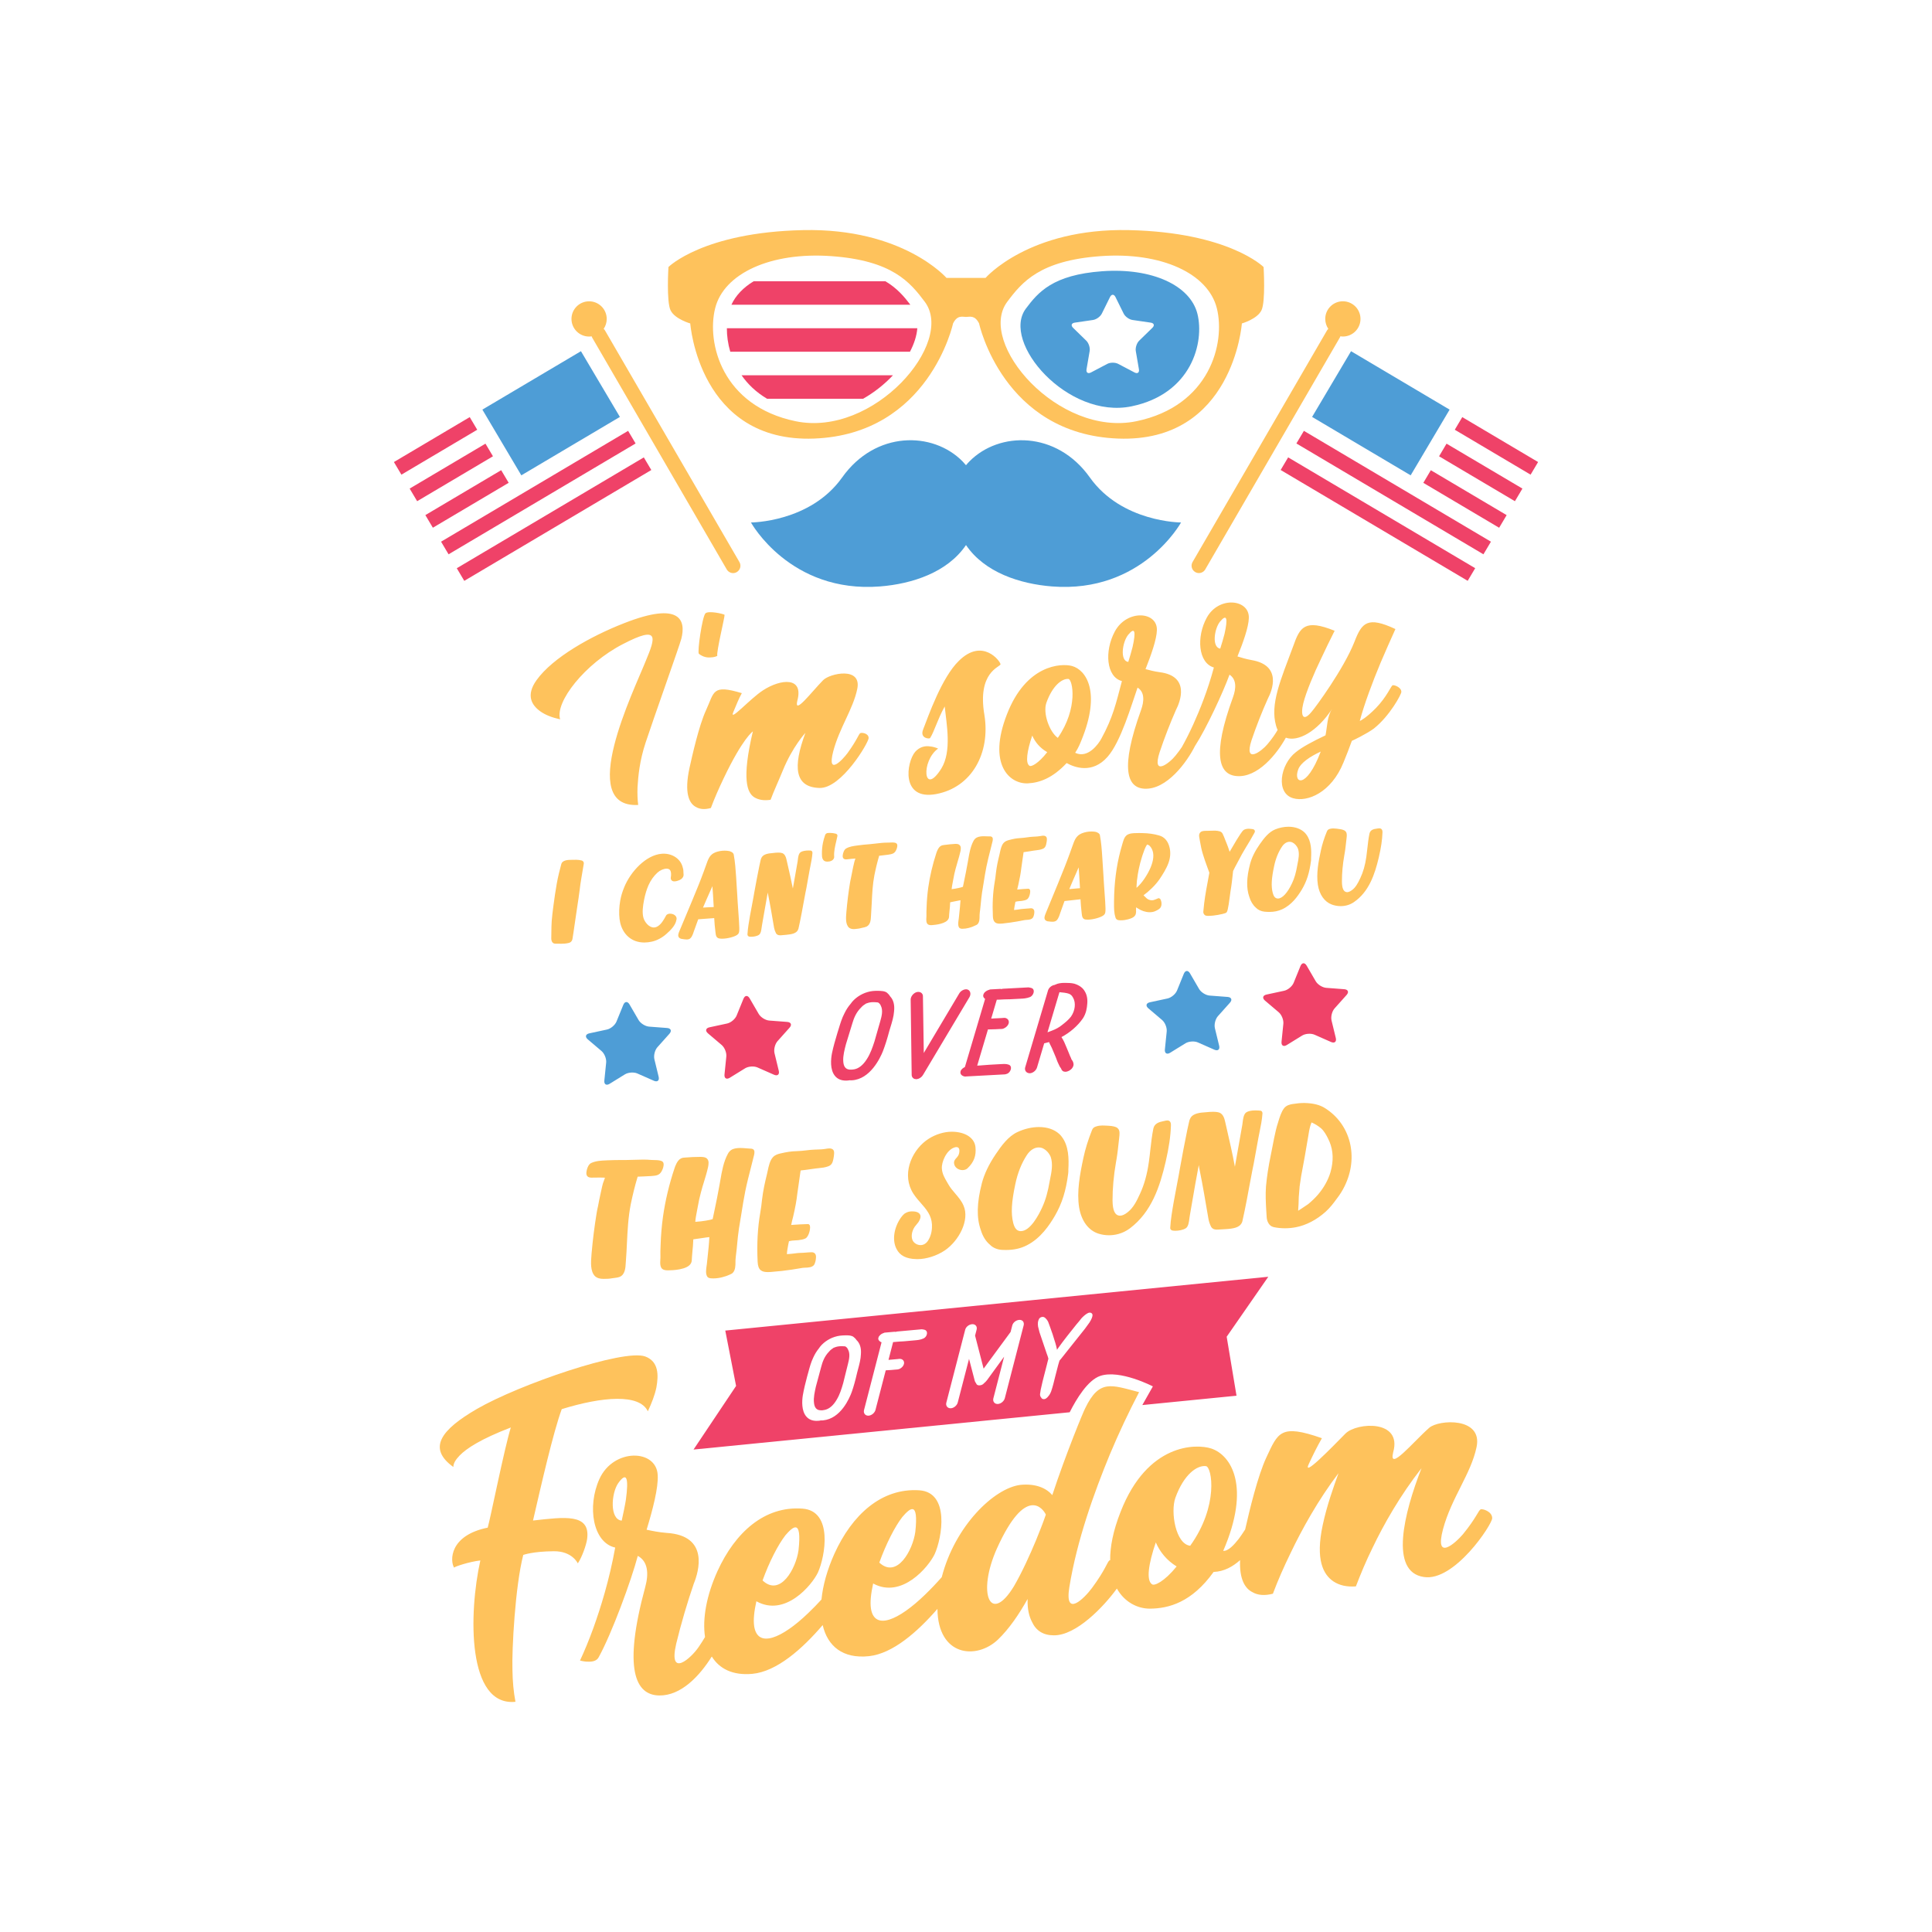 <?xml version="1.0" encoding="utf-8"?>
<!-- Generator: Adobe Illustrator 23.0.3, SVG Export Plug-In . SVG Version: 6.00 Build 0)  -->
<svg version="1.1" id="Layer_1" xmlns="http://www.w3.org/2000/svg" xmlns:xlink="http://www.w3.org/1999/xlink" x="0px" y="0px"
	 viewBox="0 0 595.28 595.28" style="enable-background:new 0 0 595.28 595.28;" xml:space="preserve">
<style type="text/css">
	.st0{fill:#484D97;}
	.st1{fill:#C6C1BE;}
	.st2{fill:#C2212B;}
	.st3{fill:#FEC25C;}
	.st4{fill:#EF4268;}
	.st5{fill:#4E9DD6;}
	.st6{fill:#DC1B2C;}
	.st7{fill:#FCB116;}
	.st8{fill:#136AA2;}
	.st9{fill:#D02032;}
	.st10{fill:#005A95;}
	.st11{fill:#C7B3B5;}
	.st12{fill:#EE2266;}
	.st13{fill:#347DC1;}
	.st14{fill:#0082C9;}
	.st15{fill:#DC1E3E;}
	.st16{fill:#F6C030;}
	.st17{fill:#DE292F;}
	.st18{fill:#9CB1A3;}
	.st19{fill:#4C60A0;}
	.st20{fill:#2575BA;}
	.st21{fill:#EB2627;}
	.st22{fill:#F9A557;}
</style>
<g>
	<path class="st4" d="M260.66,332.95c-1.46,0-2.61-0.48-3.39-1.44c-1.6-1.94-1.27-5.22-0.92-7.01c0.43-2.08,1.05-4.18,1.66-6.21
		c0.17-0.51,0.32-1.01,0.47-1.51c0.46-1.51,0.93-3.07,1.72-4.58c0.54-1.11,1.18-2.09,1.9-2.91c1.1-1.63,3.12-3.04,5.24-3.63
		c1.09-0.33,2.15-0.37,2.95-0.37h0.21c0.97,0.02,2.09,0.04,2.79,0.58c0.3,0.26,0.69,0.64,0.96,1.11c1.04,1.09,1.45,2.66,1.22,4.67
		c-0.11,1.59-0.63,3.3-1.14,4.95c-0.11,0.37-0.23,0.73-0.33,1.09c-0.66,2.5-1.28,4.42-1.97,6.23c-0.81,2.02-3.89,8.63-9.57,8.94
		c-0.09,0-0.2,0.01-0.31,0.01c-0.14,0-0.26-0.01-0.38-0.03c-0.28,0.07-0.53,0.08-0.71,0.09
		C260.91,332.95,260.79,332.95,260.66,332.95L260.66,332.95z M266.83,309.22c-0.61,0.36-1.1,0.74-1.48,1.18
		c-1.58,1.54-2.26,3.32-2.76,5.01c-0.31,1.03-0.63,2.08-0.96,3.13c-0.33,1.05-0.65,2.09-0.96,3.13c-0.47,1.79-0.96,3.65-0.85,5.29
		c0.08,1.64,0.71,2.49,1.94,2.6l0.02,0.4v-0.41c0.08,0,0.16,0.01,0.26,0.01c0.09,0.01,0.19,0.01,0.3,0.01l0.11,0
		c0.12-0.01,0.26-0.03,0.4-0.05c0.15-0.03,0.28-0.05,0.38-0.05c1.4-0.27,2.72-1.33,3.86-3.14c1.12-1.73,1.74-3.6,2.34-5.42
		c0.3-1.03,0.6-2.07,0.89-3.11c0.3-1.05,0.59-2.1,0.9-3.14c0.49-1.67,0.86-3.39,0.2-4.72c-0.18-0.48-0.47-0.82-0.88-1.06
		c-0.45-0.05-0.93-0.1-1.43-0.1c-0.76,0-1.42,0.11-2,0.35c-0.04,0.02-0.08,0.03-0.13,0.03C266.93,309.19,266.88,309.2,266.83,309.22
		z M282.56,332.49c0.08,0,0.15-0.03,0.21-0.07l0.06,0c0.03,0,0.07-0.01,0.1-0.02c0.58-0.19,1.16-0.66,1.47-1.2l14.32-23.99
		c0.29-0.52,0.36-1.12,0.17-1.58c-0.15-0.37-0.44-0.64-0.86-0.77c-0.11-0.02-0.23-0.04-0.35-0.04c-0.84,0-1.76,0.58-2.17,1.35
		l-10.88,18.28l-0.26-17.4c0.02-0.39-0.1-0.74-0.35-1c-0.26-0.28-0.65-0.43-1.08-0.43c-0.18,0-0.37,0.03-0.59,0.09
		c-0.96,0.34-1.74,1.32-1.76,2.25l0.31,23.18c-0.01,0.64,0.38,1.16,0.97,1.32c0.03,0.01,0.09,0.01,0.14,0.01c0.02,0,0.03,0,0.04,0
		c0.07,0.03,0.15,0.05,0.22,0.05C282.28,332.51,282.55,332.49,282.56,332.49z M297.53,331.68c0.01,0,12.11-0.65,12.11-0.65
		c0.04,0,0.08-0.01,0.12-0.02c0.09-0.03,0.16-0.05,0.23-0.07c0.1-0.02,0.19-0.05,0.33-0.1c0.74-0.31,1.18-1.15,1.18-1.78
		c0-0.46-0.21-0.81-0.59-0.97c-0.44-0.18-0.94-0.26-1.56-0.26c-0.31,0-0.63,0.02-0.96,0.04l-3.41,0.19
		c-0.47,0.03-0.97,0.07-1.47,0.11c-0.51,0.04-1.03,0.09-1.54,0.12c0,0-0.84,0.04-0.88,0.05l3.32-11.17
		c0.13,0.01,0.26,0.01,0.39,0.01c0.26,0,0.52-0.01,0.77-0.02c0.24-0.01,0.47-0.02,0.7-0.02l0.25,0l1.46-0.08c0.07,0,0.15,0,0.22,0
		c0.3,0,0.67-0.01,1.01-0.15c0.98-0.4,1.65-1.24,1.63-2.04c-0.02-0.55-0.36-0.98-0.9-1.17c-0.15-0.06-0.31-0.08-0.51-0.08
		c-0.14,0-0.29,0.01-0.44,0.03c-0.08,0.01-0.15,0.02-0.22,0.02l-1.53,0.08c-0.19,0.01-0.37,0.02-0.57,0.02
		c-0.41,0.01-0.83,0.03-1.27,0.08l1.73-5.83c0.07,0,0.15,0,0.22,0c0.24,0,0.47-0.01,0.7-0.02c0.93-0.05,1.8-0.1,2.7-0.1H311
		l3.4-0.18c0.93-0.04,1.88-0.09,2.94-0.5c0.74-0.31,1.18-1.15,1.18-1.79c0-0.46-0.21-0.81-0.62-0.98c-0.37-0.12-0.68-0.17-1-0.22
		c-0.02,0-0.04,0-0.06,0c-0.01,0-7.84,0.42-7.84,0.42c-0.04,0-0.08,0.01-0.12,0.02c-0.13,0.05-0.26,0.06-0.42,0.07
		c-0.06-0.03-0.13-0.05-0.2-0.05c-0.01,0-3.14,0.17-3.14,0.17c-0.03,0-0.07,0.01-0.1,0.02c-0.52,0.16-0.98,0.33-1.45,0.72
		c-0.39,0.32-0.53,0.71-0.58,0.86c-0.1,0.34-0.05,0.65,0.14,0.93c0.12,0.16,0.26,0.29,0.4,0.39l-6.23,20.99
		c-0.29,0.13-0.57,0.33-0.76,0.49c-0.29,0.24-0.47,0.49-0.56,0.79c-0.11,0.37-0.06,0.73,0.12,0.99c0.29,0.4,0.77,0.63,1.4,0.68
		C297.51,331.68,297.52,331.68,297.53,331.68z M317.25,330.68c-0.48,0-0.9-0.2-1.17-0.55c-0.27-0.36-0.34-0.84-0.19-1.31l7.02-23.65
		c0.26-0.87,1.16-1.6,2.1-1.71c0.07-0.06,0.16-0.11,0.26-0.13c0.7-0.33,1.59-0.49,2.72-0.49l0.25,0c0.94,0.01,1.92,0.03,2.78,0.25
		c1.57,0.49,2.65,1.3,3.24,2.39c0.63,1.03,0.88,2.36,0.74,3.81c-0.09,1.28-0.33,2.96-1.35,4.5c-1.57,2.28-4.01,4.4-6.6,5.75
		c0.67,1.01,1.14,2.12,1.52,3.09c0.24,0.54,0.46,1.09,0.68,1.63c0.15,0.37,0.3,0.74,0.44,1.09l0.34,0.73
		c0.03,0.06,0.04,0.12,0.04,0.19c0,0.02,0.01,0.04,0.02,0.06c0.01,0.01,0.03,0.03,0.04,0.05c0.23,0.32,0.5,0.68,0.59,1.15
		c0.15,0.48,0.03,1.04-0.34,1.54c-0.5,0.68-1.38,1.16-2.14,1.16c-0.64,0-1.12-0.36-1.28-0.95c-0.02-0.08-0.12-0.21-0.21-0.33
		c-0.13-0.17-0.27-0.37-0.36-0.61c-0.08-0.2-0.18-0.4-0.28-0.59c-0.1-0.2-0.2-0.41-0.29-0.63c-0.31-0.89-0.68-1.76-1.04-2.61
		c-0.13-0.28-0.25-0.58-0.38-0.89c-0.19-0.46-0.38-0.93-0.62-1.37c-0.23-0.4-0.4-0.78-0.54-1.17c-0.48,0.14-0.97,0.27-1.51,0.39
		l-2.21,7.44c-0.28,0.93-1.26,1.73-2.19,1.78C317.34,330.68,317.26,330.68,317.25,330.68z M322.75,318.07
		c0.38-0.12,0.78-0.27,1.26-0.47c1.3-0.49,2.31-1.04,3.19-1.76c0.98-0.76,2.07-1.64,2.8-2.62c1.28-1.84,1.54-4.23,0.64-5.8
		c-0.37-0.77-1-1.24-1.87-1.4c-0.49-0.12-1.02-0.18-1.58-0.23c-0.25-0.02-0.51-0.05-0.76-0.08L322.75,318.07z M260.4,414.83
		c-0.33-0.03-0.69-0.05-1.06-0.05c-0.88,0-1.61,0.13-2.24,0.41c-0.04,0.02-0.08,0.03-0.12,0.03c-0.05,0.02-0.1,0.04-0.14,0.06
		c-0.57,0.36-1.03,0.74-1.38,1.16c-1.46,1.5-2.04,3.19-2.46,4.8c-0.25,0.98-0.53,1.98-0.8,2.98c-0.27,0.99-0.54,1.99-0.8,2.96
		c-0.38,1.7-0.78,3.46-0.6,4.99c0.14,1.53,0.79,2.3,1.97,2.36c-0.01,0,0.03,0,0.09,0l0.38,0.01c0.06,0,0.13,0,0.2-0.01
		c0.12-0.01,0.26-0.04,0.38-0.07c0.14-0.03,0.27-0.05,0.36-0.06c1.34-0.31,2.57-1.35,3.59-3.09c1.02-1.67,1.54-3.45,2.04-5.18
		c0.25-0.97,0.49-1.96,0.73-2.95c0.24-0.99,0.48-1.99,0.74-2.97c0.41-1.58,0.69-3.2,0-4.42C261.1,415.34,260.81,415.04,260.4,414.83
		z M390.78,393.39l-167.31,16.58l3.33,17.06l-13.11,19.6l115.9-11.49c2.07-4.11,5.59-9.93,9.43-11.21c6.08-2.03,16.2,3.24,16.2,3.24
		l-3.25,5.75l29.02-2.88l-3.03-18.17L390.78,393.39z M265.26,417.24c-0.04,1.5-0.48,3.13-0.9,4.7c-0.09,0.34-0.19,0.69-0.27,1.03
		c-0.54,2.37-1.05,4.2-1.65,5.92c-0.7,1.93-3.4,8.25-8.87,8.75c-0.12,0.01-0.26,0.02-0.41,0.02c-0.08,0-0.17,0-0.25-0.01
		c-0.26,0.07-0.5,0.1-0.67,0.11c-0.22,0.02-0.42,0.03-0.62,0.03c0,0,0,0,0,0c-1.35,0-2.42-0.45-3.18-1.33
		c-1.53-1.79-1.34-4.81-1.09-6.46c0.33-1.97,0.84-3.97,1.35-5.9c0.14-0.49,0.27-0.97,0.4-1.44c0.38-1.43,0.78-2.92,1.47-4.35
		c0.48-1.07,1.06-2.01,1.71-2.8c1-1.57,2.89-2.97,4.91-3.6c1.08-0.36,2.14-0.44,3.03-0.46c0.25,0,0.42-0.01,0.61-0.01
		c0.72,0,1.53,0.05,2.11,0.45c0.3,0.23,0.7,0.58,0.97,1.01C264.95,413.88,265.41,415.34,265.26,417.24z M284.5,412.42
		c-0.94,0.42-1.82,0.49-2.75,0.57l-3.26,0.29c-0.98,0.03-1.96,0.12-2.92,0.21c-0.11,0.01-0.25,0.02-0.39,0.02l-1.42,5.49l2.8-0.25
		c0.07-0.01,0.14-0.02,0.21-0.03c0.16-0.02,0.33-0.04,0.49-0.04c0.16,0,0.3,0.02,0.42,0.06c0.51,0.16,0.85,0.56,0.88,1.07
		c0.05,0.76-0.54,1.58-1.44,1.99c-0.38,0.15-0.71,0.17-0.99,0.18c-0.09,0-0.17,0.01-0.26,0.02l-1.35,0.12
		c-0.35,0-0.64,0.03-0.94,0.05c-0.22,0.02-0.45,0.04-0.67,0.05l-3.16,12.19c-0.23,0.89-1.15,1.68-2.05,1.77
		c-0.06,0-0.12,0.01-0.17,0.01c-0.46,0-0.85-0.17-1.1-0.5c-0.25-0.33-0.33-0.76-0.21-1.23l5.4-20.88c-0.31-0.09-0.57-0.27-0.77-0.52
		c-0.29-0.36-0.28-0.66-0.19-0.88c0.05-0.37,0.38-0.7,0.54-0.84c0.36-0.37,0.81-0.54,1.31-0.72c0.03-0.01,0.06-0.02,0.1-0.02
		c0,0,3.02-0.27,3.04-0.27c0.06,0,0.12,0.01,0.17,0.04c0.18-0.01,0.33-0.03,0.48-0.08c0.03-0.01,0.07-0.02,0.11-0.03
		c0,0,7.55-0.69,7.56-0.69c0.02,0,0.03,0,0.05,0c0.31,0.04,0.62,0.07,0.94,0.18c0.39,0.13,0.64,0.47,0.66,0.92
		C285.65,411.29,285.27,412.09,284.5,412.42z M315.41,408.35l-5.81,22.46c-0.23,0.89-1.15,1.68-2.05,1.77
		c-0.06,0.01-0.12,0.01-0.17,0.01c-0.46,0-0.85-0.17-1.1-0.5c-0.25-0.33-0.33-0.76-0.21-1.23l3.32-12.85l-5.25,7.21
		c-0.3,0.41-0.62,0.69-0.94,0.97c-0.14,0.16-0.35,0.37-0.66,0.49c-0.17,0.09-0.37,0.15-0.54,0.15c-0.02,0-0.04,0-0.06,0
		c-0.07,0.02-0.14,0.03-0.21,0.03c-0.15,0-0.28-0.04-0.4-0.07c-0.29-0.08-0.48-0.27-0.55-0.55c-0.18-0.22-0.36-0.48-0.46-0.87
		l-1.74-6.68l-3.48,13.44c-0.23,0.89-1.15,1.68-2.04,1.77c-0.06,0-0.12,0.01-0.17,0.01c-0.46,0-0.85-0.18-1.1-0.5
		c-0.25-0.33-0.33-0.76-0.21-1.23l5.81-22.46c0.23-0.89,1.13-1.62,2.09-1.71c0.06-0.01,0.11-0.01,0.17-0.01
		c0.45,0,0.83,0.17,1.07,0.48c0.24,0.31,0.31,0.74,0.2,1.18l-0.48,1.86c0,0,2.63,10.18,2.63,10.18l8.31-11.3l0.52-2.01
		c0.23-0.89,1.13-1.62,2.09-1.71c0.05-0.01,0.11-0.01,0.17-0.01c0.45,0,0.83,0.17,1.07,0.48
		C315.45,407.48,315.52,407.9,315.41,408.35z M335.69,407.48l-1.41,1.94l-5.86,7.36c-0.22,0.29-0.47,0.6-0.71,0.9
		c-0.24,0.3-0.48,0.61-0.71,0.89c-0.09,0.13-0.21,0.25-0.32,0.38c-0.08,0.09-0.16,0.17-0.23,0.27c-0.06,0.23-0.14,0.47-0.21,0.7
		c-0.07,0.22-0.14,0.44-0.19,0.64l-0.9,3.49c-0.1,0.39-0.19,0.77-0.29,1.16c-0.19,0.77-0.38,1.56-0.62,2.35
		c-0.07,0.2-0.13,0.38-0.18,0.57c-0.12,0.41-0.24,0.82-0.48,1.24c-0.16,0.31-0.39,0.65-0.63,0.9c-0.24,0.28-0.36,0.41-0.46,0.47
		c-0.25,0.23-0.57,0.36-0.88,0.36c-0.37,0-0.66-0.18-0.79-0.48c-0.02-0.01-0.03-0.03-0.05-0.05c-0.06-0.08-0.19-0.24-0.24-0.43
		c-0.14-0.38-0.07-0.84,0.01-1.16c0.07-0.52,0.16-1.08,0.31-1.64c0.23-1.13,0.54-2.3,0.83-3.44l0.91-3.53
		c0.04-0.17,0.09-0.36,0.13-0.55c0.08-0.37,0.18-0.79,0.31-1.2c-0.15-0.57-0.3-1.02-0.48-1.45l-2.25-6.64l-0.45-1.78
		c-0.15-0.97-0.06-1.7,0.25-2.28c0.19-0.48,0.74-0.72,1.16-0.72c0.16,0,0.3,0.03,0.43,0.09c0.58,0.27,1.07,1.04,1.25,1.4
		c0.09,0.25,0.17,0.46,0.25,0.66c0.13,0.35,0.26,0.68,0.37,1.01c0.12,0.36,0.25,0.72,0.38,1.08c0.26,0.73,0.53,1.48,0.74,2.24
		c0.31,0.93,0.71,2.18,0.97,3.47l0.03,0.21c0.1-0.15,0.19-0.29,0.28-0.44c0.92-1.27,1.86-2.57,2.86-3.82l2.92-3.67
		c0.51-0.59,1.02-1.17,1.47-1.79c0.42-0.46,1.26-1.26,1.97-1.6c0.19-0.1,0.41-0.16,0.61-0.16c0.48,0,0.83,0.32,0.84,0.78
		C336.6,405.79,336.29,406.52,335.69,407.48z M226.97,312.9c-0.45,1.1-1.77,2.21-2.94,2.46l-5.43,1.17
		c-1.16,0.25-1.37,1.09-0.47,1.86l4.23,3.59c0.91,0.77,1.55,2.37,1.43,3.56l-0.56,5.52c-0.12,1.18,0.61,1.64,1.62,1.02l4.73-2.92
		c1.01-0.62,2.73-0.74,3.82-0.26l5.08,2.24c1.09,0.48,1.75-0.07,1.47-1.23l-1.31-5.4c-0.28-1.16,0.14-2.83,0.93-3.72l3.7-4.14
		c0.8-0.89,0.47-1.69-0.71-1.78l-5.54-0.42c-1.19-0.09-2.65-1.01-3.25-2.04l-2.79-4.8c-0.6-1.03-1.46-0.97-1.91,0.13L226.97,312.9z
		 M398.6,302.81c-0.45,1.1-1.77,2.21-2.94,2.46l-5.43,1.17c-1.16,0.25-1.37,1.09-0.47,1.86l4.23,3.59c0.91,0.77,1.55,2.37,1.43,3.56
		l-0.56,5.52c-0.12,1.19,0.61,1.64,1.62,1.02l4.73-2.92c1.01-0.62,2.73-0.74,3.82-0.26l5.08,2.24c1.09,0.48,1.75-0.07,1.47-1.23
		l-1.31-5.39c-0.28-1.16,0.14-2.83,0.93-3.72l3.7-4.14c0.8-0.89,0.47-1.69-0.72-1.78l-5.54-0.42c-1.19-0.09-2.65-1.01-3.25-2.04
		l-2.79-4.8c-0.6-1.03-1.46-0.97-1.91,0.13L398.6,302.81z M272.79,86.65h-40.56c-3.18,1.92-5.55,4.38-6.87,7.24h55.13
		C278.58,91.38,276.39,88.78,272.79,86.65z M282.64,101.14h-58.68c-0.01,2.29,0.32,4.76,1.05,7.24h55.36
		C281.67,105.91,282.46,103.44,282.64,101.14z M275.14,115.62h-46.66c1.91,2.74,4.49,5.24,7.86,7.24h29.59
		C269.4,120.9,272.54,118.39,275.14,115.62z M149.58,136.7l-23.36,13.84l2.31,3.89l23.36-13.84L149.58,136.7z M154.42,144.87
		l-23.36,13.84l2.31,3.89l23.36-13.84L154.42,144.87z M144.73,128.52l-23.36,13.84l2.31,3.89l23.36-13.84L144.73,128.52z
		 M143.05,178.97l57.63-34.15l-2.31-3.89l-57.63,34.15L143.05,178.97z M138.21,170.79l57.63-34.15l-2.31-3.89L135.9,166.9
		L138.21,170.79z M443.4,140.59l23.37,13.84l2.31-3.89L445.7,136.7L443.4,140.59z M438.55,148.77l23.36,13.84l2.31-3.89
		l-23.36-13.84L438.55,148.77z M448.24,132.41l23.36,13.84l2.31-3.89l-23.36-13.84L448.24,132.41z M454.53,175.07l-57.63-34.15
		l-2.31,3.89l57.63,34.15L454.53,175.07z M459.38,166.9l-57.63-34.15l-2.31,3.89l57.63,34.15L459.38,166.9z"/>
	<path class="st5" d="M192.05,309.61c0.45-1.1,1.31-1.16,1.91-0.13l2.79,4.8c0.6,1.03,2.06,1.95,3.25,2.04l5.54,0.42
		c1.19,0.09,1.51,0.89,0.72,1.78l-3.7,4.14c-0.79,0.89-1.21,2.56-0.93,3.72l1.31,5.39c0.28,1.16-0.38,1.71-1.47,1.23l-5.08-2.24
		c-1.09-0.48-2.81-0.36-3.83,0.26l-4.73,2.92c-1.01,0.62-1.75,0.17-1.62-1.02l0.56-5.52c0.12-1.18-0.52-2.78-1.43-3.56l-4.23-3.59
		c-0.91-0.77-0.7-1.61,0.47-1.86l5.43-1.17c1.16-0.25,2.49-1.36,2.94-2.46L192.05,309.61z M362.66,305.19
		c-0.45,1.1-1.77,2.21-2.94,2.46l-5.43,1.17c-1.16,0.25-1.37,1.09-0.47,1.86l4.23,3.59c0.91,0.77,1.55,2.37,1.43,3.56l-0.56,5.52
		c-0.12,1.19,0.61,1.64,1.62,1.02l4.73-2.92c1.01-0.62,2.74-0.74,3.82-0.26l5.08,2.24c1.09,0.48,1.75-0.07,1.47-1.23l-1.31-5.39
		c-0.28-1.16,0.14-2.83,0.93-3.72l3.7-4.14c0.8-0.89,0.47-1.69-0.72-1.78l-5.54-0.42c-1.19-0.09-2.65-1.01-3.25-2.04l-2.79-4.8
		c-0.6-1.03-1.46-0.97-1.91,0.13L362.66,305.19z M335.8,147.11c-10.24-14.41-27.9-14.26-37.08-4.97c-0.38,0.38-0.74,0.78-1.08,1.2
		c-0.34-0.41-0.71-0.81-1.08-1.2c-9.18-9.29-26.84-9.45-37.08,4.97c-9.85,13.87-28.1,13.87-28.1,13.87s12.04,21.89,39.77,19.71
		c9.87-0.78,20.75-4.3,26.49-12.75c5.73,8.45,16.61,11.97,26.49,12.75c27.73,2.19,39.77-19.71,39.77-19.71
		S345.65,160.98,335.8,147.11z M348.68,125.19c-19.71,4.11-40.34-19.78-32.58-30.12c3.72-4.95,8.21-10.4,23.55-11.5
		c15.33-1.1,27.11,4.38,29.3,13.14C371.13,105.48,367.19,121.34,348.68,125.19z M354.55,99.41l-5.61-0.82
		c-1.04-0.15-2.27-1.04-2.73-1.98l-2.51-5.08c-0.46-0.94-1.22-0.94-1.69,0l-2.51,5.08c-0.46,0.94-1.69,1.83-2.73,1.98l-5.61,0.82
		c-1.04,0.15-1.27,0.87-0.52,1.6l4.06,3.96c0.75,0.73,1.22,2.17,1.04,3.21l-0.96,5.59c-0.18,1.03,0.44,1.48,1.37,0.99l5.02-2.64
		c0.93-0.49,2.45-0.49,3.37,0l5.02,2.64c0.93,0.49,1.54,0.04,1.36-0.99l-0.96-5.59c-0.18-1.03,0.29-2.48,1.04-3.21l4.06-3.96
		C355.82,100.28,355.59,99.56,354.55,99.41z M179,108.21l-30.37,18l12,20.25l30.37-18L179,108.21z M404.28,128.46l30.37,18l12-20.25
		l-30.37-18L404.28,128.46z"/>
	<path class="st3" d="M186.09,363.75c0.11-0.3,0.22-0.6,0.31-0.88c-0.27-0.02-0.77-0.05-1.69-0.05c-0.71,0-1.43,0.01-1.9,0.02
		c-0.23,0-0.41,0.01-0.49,0.01c-0.46,0-1.01-0.05-1.35-0.44c-0.26-0.29-0.35-0.71-0.28-1.29c0.06-0.58,0.46-2.38,1.53-2.81
		c1.46-0.65,3.12-0.72,4.58-0.78l0.42-0.02c1.39-0.06,2.76-0.09,4.19-0.09c0.36,0,0.73,0,1.1,0.01c0.94,0,1.87-0.03,2.81-0.07
		c0.95-0.03,1.91-0.07,2.85-0.07c0.88,0,1.65,0.03,2.35,0.1c0.17,0.02,0.43,0.02,0.74,0.03c1.68,0.03,2.98,0.11,3.17,0.96
		c0.19,0.79-0.2,1.85-0.59,2.53c-0.68,1.25-1.79,1.33-2.78,1.41c-0.19,0.01-0.39,0.03-0.57,0.05l-0.26,0.01
		c-0.75,0.04-2.95,0.16-3.76,0.17c-0.46,1.54-0.85,2.96-1.19,4.34c-0.35,1.41-0.64,2.75-0.95,4.22c-0.78,4.02-0.98,8.11-1.17,12.06
		c-0.08,1.73-0.17,3.52-0.31,5.29c-0.02,0.21-0.03,0.44-0.05,0.7c-0.07,1.42-0.19,3.56-1.86,4.26c-0.58,0.22-1.15,0.28-1.69,0.35
		c-0.21,0.02-0.42,0.05-0.62,0.08c-0.9,0.18-1.77,0.18-2.62,0.19c0,0-0.07,0-0.07,0c-1.13,0-1.97-0.25-2.56-0.77
		c-1.56-1.49-1.32-4.44-1.14-6.59l0.04-0.54c0.36-4.12,0.88-8.28,1.55-12.36c0.13-0.74,0.26-1.46,0.44-2.19
		c0.22-1.24,0.5-2.56,0.78-3.83c0.08-0.35,0.15-0.7,0.23-1.05c0.14-0.67,0.29-1.37,0.48-2.05
		C185.86,364.35,185.97,364.05,186.09,363.75z M218.04,387.16c-0.09,0.79-0.17,1.58-0.25,2.36l-0.07,0.48
		c-0.15,1.06-0.34,2.38,0.13,3.23c0.29,0.58,1.03,0.63,1.31,0.65c0.19,0.01,0.39,0.02,0.58,0.02c1.69,0,3.55-0.44,5.26-1.24
		c0.06-0.03,0.12-0.06,0.18-0.09c0.17-0.08,0.37-0.17,0.55-0.34c0.88-0.84,0.88-2.32,0.88-3.4c0-0.25,0-0.47,0.01-0.65
		c0.05-0.73,0.15-1.51,0.24-2.26c0.09-0.76,0.19-1.55,0.24-2.29c0.15-1.78,0.35-3.49,0.6-5.22c0.25-1.42,0.47-2.83,0.7-4.25
		c0.37-2.33,0.75-4.74,1.23-7.13c0.5-2.48,1.16-5.02,1.79-7.48c0.32-1.25,0.64-2.5,0.95-3.78c0.1-0.57,0.24-1.35-0.37-1.7
		c-0.22-0.11-0.45-0.16-0.7-0.16l-0.07,0c-0.34-0.01-0.73-0.05-1.14-0.08c-0.61-0.05-1.31-0.12-1.99-0.12
		c-1.04,0-1.85,0.15-2.52,0.45c-0.54,0.28-1.05,0.8-1.31,1.35c-1.34,2.45-1.85,5.41-2.3,8.02c-0.1,0.6-0.2,1.18-0.31,1.74
		c-0.45,2.6-1,5.22-1.53,7.75c-0.18,0.84-0.35,1.68-0.53,2.53c0,0.02-0.01,0.05-0.01,0.07c-0.43,0.22-3.11,0.73-5.36,0.85
		c0,0,0-0.01,0-0.01c0.08-1.07,0.27-2.08,0.48-3.14c0.08-0.42,0.17-0.85,0.24-1.28c0.31-1.78,0.63-3.25,1.02-4.66
		c0.28-1.11,0.63-2.23,0.96-3.31c0.45-1.46,0.91-2.97,1.25-4.53c0.15-0.87,0.32-1.85-0.29-2.49c-0.46-0.53-1.21-0.56-1.85-0.59
		l-0.53,0c-1.31,0-2.68,0.06-4.28,0.19c-0.44,0.02-0.99,0.05-1.45,0.31c-1.15,0.55-1.83,2.61-1.95,3
		c-1.65,4.92-2.84,9.94-3.55,14.91c-0.4,2.9-0.65,5.82-0.73,8.64c-0.07,1.35-0.1,2.69-0.06,3.97c0,0.17-0.01,0.37-0.03,0.59
		c-0.06,1.05-0.15,2.49,0.76,3.02c0.37,0.22,0.84,0.32,1.48,0.32c0.09,0,0.18,0,0.27,0c0.99,0,5.97-0.11,6.96-2.24
		c0.15-0.28,0.18-0.51,0.2-0.69l0.02-0.19c0.02-0.69,0.09-1.41,0.15-2.11c0.03-0.37,0.07-0.73,0.09-1.07
		c0.1-0.74,0.13-1.46,0.17-2.16c0.02-0.36,0.04-0.72,0.06-1.09c0.45-0.05,1.26-0.17,2.4-0.34c0.99-0.15,2.2-0.33,2.54-0.35
		c0,0.01,0,0.01,0,0.02C218.48,383.18,218.25,385.2,218.04,387.16z M245.68,367.67l0.32-2.21l0.67-4.72
		c0.02-0.03,0.06-0.06,0.08-0.11c0.91-0.08,1.88-0.22,2.83-0.36c0.61-0.09,1.21-0.18,1.81-0.25c0.31-0.04,0.62-0.07,0.92-0.1
		c0.93-0.09,1.9-0.19,2.91-0.57c0.97-0.35,1.28-1.08,1.46-1.82c0.12-0.48,0.43-2,0.29-2.74c-0.07-0.35-0.35-0.94-1.44-0.94
		c-0.36,0-0.73,0.06-1.08,0.12c-0.93,0.17-1.85,0.2-2.74,0.22l-0.62,0.02c-0.92,0.03-1.84,0.13-2.74,0.24
		c-0.9,0.1-1.83,0.21-2.74,0.23c-1.99,0.06-3.1,0.25-5.24,0.74c-0.67,0.15-1.65,0.45-2.27,1.19c-0.9,1.03-1.27,2.75-1.56,4.14
		c-0.07,0.33-0.14,0.64-0.2,0.91c-0.71,2.92-1.17,4.92-1.56,8.07c-0.12,1.25-0.29,2.58-0.52,3.85c-0.82,4.73-1.09,9.7-0.82,15.21
		c0.12,2.63,1.29,3.16,3.15,3.16c0.27,0,0.56-0.01,0.87-0.03c2.47-0.19,4.55-0.42,6.54-0.73c0.57-0.07,1.15-0.18,1.73-0.28
		c0.54-0.1,1.09-0.19,1.64-0.27c0.19-0.03,0.43-0.03,0.7-0.04c0.92-0.03,2.18-0.07,2.77-0.89c0.2-0.31,0.28-0.61,0.36-0.9l0.08-0.29
		l0.02-0.1c0.12-0.7,0.28-1.58-0.17-2.14c-0.22-0.27-0.53-0.42-0.98-0.44c-0.6,0-1.22,0.05-1.81,0.1c-0.58,0.05-1.18,0.1-1.8,0.1
		c-0.52,0.01-1.07,0.08-1.6,0.15c-0.34,0.05-0.68,0.09-1.01,0.12l-0.14,0.01c-0.27,0.03-0.92,0.09-1.33,0.11
		c-0.01-0.5,0.09-1.08,0.18-1.61l0.02-0.14c0.13-0.74,0.26-1.5,0.43-2.23c0.7-0.2,1.32-0.23,2.02-0.27
		c0.24-0.01,0.49-0.03,0.78-0.05l0.36-0.05c0.61-0.09,1.25-0.18,1.84-0.46c1.06-0.42,1.66-2.89,1.48-3.83
		c-0.11-0.59-0.51-0.63-0.64-0.63c-1.35,0.02-3.64,0.16-5.15,0.27c0.16-0.82,0.35-1.66,0.59-2.51
		C245.03,372.1,245.44,369.86,245.68,367.67z M294.69,356.78c-0.36,0.39-0.76,0.83-0.74,1.52c0.06,1.4,1.38,2.23,2.62,2.23
		c0.61,0,1.17-0.21,1.56-0.58c1.95-1.86,2.7-3.86,2.43-6.48c-0.27-2.85-3.1-4.72-7.19-4.77l-0.15,0c-2.31,0-4.95,0.81-7.06,2.16
		c-4.81,3.04-8.21,9.97-5.34,15.86c0.73,1.49,1.81,2.72,2.86,3.91c1.71,1.95,3.32,3.79,3.47,6.64c0.06,1.28-0.08,3.17-1.14,4.89
		c-0.58,0.95-1.42,1.48-2.38,1.48c-1.01,0-2.01-0.6-2.43-1.45c-0.54-1.18-0.28-2.85,0.66-4.23c0.16-0.22,0.35-0.44,0.54-0.67
		c0.2-0.24,0.4-0.48,0.6-0.75c0.33-0.57,0.66-1.18,0.63-1.77c-0.07-0.97-0.97-1.52-2.47-1.52c-0.08,0-0.16,0-0.2,0
		c-0.05,0-0.11,0-0.16,0c-0.7,0-1.43,0.24-2.15,0.73c-0.4,0.34-0.76,0.74-1.1,1.24c-2.17,3.14-2.69,7-1.31,9.61
		c1.01,2.02,2.99,3.05,6.06,3.12c0.13,0,0.26,0.01,0.39,0.01c2.74,0,5.97-1.03,8.44-2.7c4.29-2.91,7.71-9.29,5.76-13.78
		c-0.62-1.46-1.61-2.62-2.58-3.75c-0.77-0.9-1.51-1.76-2.07-2.76c-0.13-0.24-0.27-0.48-0.42-0.72c-0.74-1.26-1.51-2.57-1.61-4.17
		c-0.17-2.02,1.41-5.74,3.87-6.53c0.23-0.08,0.44-0.11,0.63-0.11c0.82,0,0.89,0.75,0.89,1c0.02,0.35,0,1.23-0.56,1.91
		C294.94,356.51,294.81,356.65,294.69,356.78z M329.17,360.43c0.03,0.21,0.01,0.47-0.01,0.72c-0.01,0.11-0.02,0.22-0.02,0.33
		c-0.68,5.42-1.91,9.33-4.11,13.13c-1.67,2.86-4.38,6.92-8.59,9.06c-1.95,1.01-4.03,1.47-6.55,1.47c-0.38,0-0.76-0.01-1.14-0.03
		c-1.47-0.08-2.82-0.65-3.7-1.56c-1.29-1.06-2.26-2.61-2.85-4.57c-1.34-3.76-1.24-8.35,0.33-14.42c0.73-2.81,2.16-5.82,4.27-8.94
		c1.75-2.6,3.85-5.5,6.7-6.82c2.17-1.01,4.47-1.54,6.63-1.54c2.53,0,4.67,0.72,6.2,2.09c0.29,0.25,0.57,0.56,0.84,0.93
		C329.29,353.06,329.37,356.97,329.17,360.43z M323.74,356.46c-0.52-1.24-1.48-2.25-2.62-2.73c-0.34-0.13-0.71-0.19-1.08-0.19
		c-1.32,0-2.64,0.84-3.62,2.31c-1.67,2.54-2.88,5.58-3.59,9.02c-1.18,5.55-1.37,8.99-0.65,11.89c0.4,1.6,1.07,2.43,2.05,2.55
		c0.1,0.01,0.2,0.02,0.3,0.02c2.95,0,5.58-5.11,6.58-7.31c1.07-2.35,1.73-4.66,2.35-8.25l0.05-0.27
		C324.06,360.91,324.45,358.6,323.74,356.46z M338.54,380.13c1,0.31,2.06,0.47,3.15,0.47c1.65,0,4.11-0.37,6.47-2.14
		c6.64-5.01,9.21-12.82,11-20.5c1.01-4.38,1.52-7.93,1.62-11.15c0.02-0.45-0.01-1.08-0.44-1.37c-0.04-0.04-0.08-0.07-0.13-0.1
		c-0.16-0.08-0.34-0.11-0.55-0.11c-0.24,0-0.48,0.05-0.72,0.11c-0.16,0.04-0.32,0.07-0.49,0.11c-1.16,0.25-2.74,0.6-3.09,2.31
		c-0.44,2.19-0.68,4.37-0.92,6.48c-0.14,1.26-0.28,2.57-0.47,3.87c-0.53,3.73-1.41,6.9-2.71,9.7c-1.03,2.26-2.02,4.24-3.69,5.6
		c-0.91,0.76-1.76,1.16-2.44,1.16c-0.04,0-0.08,0-0.13,0c-1.48-0.11-2.18-1.59-2.21-4.68c-0.01-3.71,0.35-7.65,1.05-11.71l0.18-1.02
		c0.17-0.96,0.29-1.97,0.42-3c0.07-0.56,0.13-1.14,0.19-1.71c0.06-0.57,0.12-1.14,0.19-1.7l0.03-0.29c0.1-0.86,0.24-2.03-0.3-2.64
		c-0.14-0.16-0.32-0.36-0.59-0.48c-0.89-0.41-2.02-0.46-3.01-0.51l-0.49-0.02c-0.26-0.01-0.51-0.02-0.77-0.02
		c-0.5,0-1.18,0.03-1.95,0.29c-0.23,0.08-0.55,0.18-0.85,0.46c-0.25,0.24-0.37,0.53-0.46,0.76c-1.15,2.87-2.05,5.78-2.61,8.42
		c-1.09,5.08-2.09,10.44-1.33,15.29C333.19,376.19,335.38,379.17,338.54,380.13z M360.75,378.86c0.1,0.12,0.23,0.18,0.37,0.25
		c0.03,0.02,0.06,0.03,0.1,0.03c0.26,0.05,0.57,0.08,0.92,0.08c0.94,0,2.35-0.21,3.24-0.79c0.77-0.5,0.95-1.89,1.09-3.01
		c0.04-0.33,0.08-0.63,0.13-0.87l0.6-3.48c0.69-4.03,1.41-8.17,2.16-12.1l0.11,0.7l0.88,4.53c0.34,1.73,0.89,4.93,1.37,7.75
		c0.25,1.46,0.48,2.79,0.64,3.71c0.13,0.72,0.44,1.63,0.83,2.38c0.27,0.4,0.66,0.82,1.78,0.82c0.09,0,0.19,0,0.3-0.01l2.26-0.13
		c2.52-0.14,4.23-0.49,4.99-1.77c0.26-0.45,0.34-0.87,0.41-1.3l0.53-2.45c0.49-2.31,0.96-4.86,1.41-7.33
		c0.35-1.88,0.69-3.75,1.04-5.49l0.37-1.81c0.26-1.33,0.49-2.66,0.73-4c0.23-1.33,0.47-2.67,0.73-4.02c0.1-0.53,0.21-1.04,0.31-1.56
		c0.41-2.02,0.8-3.92,0.94-5.96c-0.01-0.53-0.35-0.81-0.65-0.81c0,0,0,0-0.01,0c-0.22-0.03-0.8-0.09-1.5-0.09
		c-1.28,0-2.24,0.21-2.84,0.61c-0.82,0.56-1,2.09-1.13,3.21c-0.03,0.23-0.05,0.44-0.08,0.59l-0.06,0.35
		c-0.73,4.15-1.47,8.41-2.23,12.6c-0.66-3.66-1.73-8.32-2.55-11.9l-0.51-2.22c-0.22-0.93-0.61-2.06-1.64-2.53
		c-0.52-0.19-1.18-0.28-2.06-0.28c-0.65,0-1.41,0.05-2.31,0.15c-1.4,0.09-3.75,0.24-4.61,1.75c-0.23,0.4-0.37,0.81-0.46,1.3
		l-0.52,2.35c-0.79,3.96-1.61,8.06-2.31,12.09l-0.32,1.81c-0.23,1.34-0.49,2.69-0.76,4.04c-0.26,1.33-0.52,2.67-0.75,4.02l-0.02,0.1
		c-0.44,2.55-0.99,5.72-1.1,8.1c-0.02,0.15,0.02,0.29,0.08,0.45C360.69,378.78,360.72,378.82,360.75,378.86z M390.16,373.09
		c-0.14-2.45-0.28-4.98-0.09-7.53c0.28-3.05,0.76-6.19,1.47-9.59l1.03-5.25c0.34-1.62,0.68-3.27,1.23-4.89l0.06-0.21
		c0.39-1.29,0.92-3.05,1.8-4.18c0.71-0.89,1.8-1.15,2.66-1.28c1.32-0.21,2.4-0.31,3.4-0.31l0.29,0c2.64,0.06,4.74,0.6,6.25,1.59
		c7.89,4.95,10.44,15.05,6.05,24.01c-0.66,1.37-1.47,2.66-2.46,3.93c-0.97,1.33-2.03,2.74-3.42,3.99c-2.75,2.47-6,4.16-9.15,4.76
		c-1.1,0.21-2.24,0.32-3.36,0.32c-1.21,0-2.39-0.12-3.49-0.36c-1.48-0.33-2.09-1.88-2.15-3.1
		C390.24,374.36,390.2,373.73,390.16,373.09z M399.98,373.05c0.42-0.25,1.29-0.81,3.01-1.99l0.14-0.1c1.11-0.93,2.09-1.87,2.96-2.88
		c1.78-2.08,3.1-4.43,3.82-6.8l0.03-0.1c0.14-0.49,0.25-0.91,0.33-1.33c0.69-3.34,0.33-6.31-1.1-9.1c-0.55-1.09-1.17-2.22-2.09-3.07
		c-1.02-0.84-1.92-1.39-2.98-1.84c-0.54,1.3-0.74,2.6-0.94,3.85c-0.09,0.57-0.17,1.13-0.29,1.7c-0.15,0.83-0.29,1.67-0.43,2.5
		c-0.28,1.67-0.57,3.4-0.91,5.11c-0.49,2.48-0.85,4.61-1.09,6.53l-0.27,3.31l-0.06,2.09c0,0.38-0.04,0.75-0.07,1.12
		C400.02,372.39,399.99,372.72,399.98,373.05z M166.44,219.15c1.54,1.11,3.57,1.92,6.15,2.49c-1.68-5.29,7.62-17.16,19.37-23.2
		c11.4-5.93,10-1.98,6.99,5.25c-3.64,9.16-21.47,45.36-2.31,44.33c-0.21-1.59-0.28-3.4-0.21-5.44c0.21-3.44,0.63-8.16,2.52-13.85
		c2.31-7.03,10.42-29.75,10.98-31.92c1.4-5.47,0-11.76-17.77-4.74c-10,3.92-21.82,10.47-26.86,17.52
		C161.96,214.27,163.85,217.28,166.44,219.15z M223.25,189.43c-0.35-0.3-4.9-1.34-5.88-0.46c-0.98,0.89-2.59,11.98-2.03,12.48
		c1.33,1.04,2.66,1.23,3.78,1.09c0.63-0.01,1.26-0.15,1.89-0.44C220.67,200.88,223.39,189.91,223.25,189.43z M267.64,227.41
		c0-1.54-2.24-1.77-2.59-1.5c-0.49,0.3-0.91,1.98-3.92,6.14c-1.68,2.25-6.36,7.11-4.41-0.5c1.89-7.25,6.15-13.09,7.41-19.26
		c1.47-6.97-8.39-4.83-10.49-2.74c-3.57,3.61-9.09,11-7.97,6.34c2.03-7.45-5.11-6.73-10.56-3.2c-4.15,2.69-10.61,10.08-9.14,6.65
		c1.02-2.38,1.55-3.87,2.6-5.77c-9.23-2.78-8.43-0.37-11.01,5.21c-2.24,4.82-4.34,14.36-5.11,17.81c-1.68,7.74-0.14,11,2.03,12.08
		c1.19,0.7,2.73,0.8,4.55,0.29c1.12-3.01,2.46-6.04,3.92-9.1c5.91-12.42,9.02-14.51,9.02-14.51c-3.51,14.82-1.75,18.98,0.49,20.34
		c1.33,0.79,2.94,1.04,4.97,0.74c1.05-2.82,2.42-5.72,3.71-8.89c3.05-7.51,7.02-11.73,7.02-11.73c-3.92,10.51-3.31,16.75,4.31,16.97
		C259.24,243.03,267.64,228.81,267.64,227.41z M289.05,230.64c-0.84-0.34-1.68-0.6-2.52-0.66c-1.4-0.23-3.15,0.09-4.55,1.67
		c-2.73,3.22-4.48,15.02,6.43,13.02c11.05-2.04,16.79-12.69,14.9-24.37c-2.24-13.15,4.75-14.73,4.97-15.6
		c0-0.91-5.53-8.35-12.87-1.05c-5.24,5.1-9.37,16.98-10.98,21.12c-1.12,2.79,2.03,2.99,2.17,2.61c1.33-2.13,2.24-5.66,4.48-9.71
		c0.56,5.49,2.24,13.78-1.05,19.15C284.44,245.69,283.74,234.42,289.05,230.64z M417.36,197.67c2.24-5.8,3.99-7.89,12.59-3.85
		c-1.61,3.51-3.08,6.95-4.55,10.33c-2.45,5.85-5.1,12.92-6.43,18c0.21-0.07,2.03-0.98,5.04-4.06c3.29-3.42,4.55-6.64,5.04-6.93
		c0.42-0.21,2.73,0.55,2.73,2.02c0,0.77-3.57,7.4-8.46,11.29c-2.1,1.58-6.64,3.77-6.79,3.79c-0.84,2.34-1.68,4.48-2.59,6.69
		c-3.78,9.32-11.12,12.24-15.46,11.01c-5.52-1.55-4.06-10.43,0.77-14.19c1.89-1.55,5.24-3.35,9.16-5.2
		c0.56-2.76,0.46-5.75,2.03-8.16c-4.59,7.04-10.57,10.24-14.25,8.88c-2.71,4.95-8.68,12.46-15.26,11.82
		c-5.31-0.49-7.55-6.43-1.05-24.22c1.05-2.85,1.12-5.59-1.05-7.01c-1.89,5.26-7.2,16.7-10.56,21.85c-0.01,0.02-0.03,0.03-0.04,0.05
		c-2.5,5.03-8.74,13.62-15.63,13.23c-5.31-0.28-7.55-6.14-1.05-24.17c1.05-2.89,1.12-5.63-1.05-6.97
		c-1.89,5.33-5.13,16.68-9.27,21.35c-4.69,5.29-10.14,3.25-12.58,1.89c-4.34,4.64-8.33,6.07-11.93,6.25
		c-5.73,0.28-12.45-5.89-6.5-21.19c5.94-15.44,16.72-15.85,20.07-14.97c4.48,1.24,8.93,8.17,2.95,22.81c-0.42,1.04-1,2.51-1.97,3.94
		c3.94,1.88,7.17-2.71,8.05-4.32c3.58-6.56,4.48-10.68,6.36-17.78c-4.82-1.23-5.46-9.23-2.17-15.31c3.71-6.86,13.22-6.18,12.94-0.31
		c-0.07,2.74-1.75,7.54-3.5,11.94c1.33,0.35,2.66,0.71,4.34,0.94c9.44,1.19,6.37,9.08,5.04,11.64c-1.75,3.96-3.57,8.64-5.04,13.05
		c-2.45,7.64,3.08,3.31,4.9,1.02c0.8-0.98,1.43-1.85,1.95-2.62c1.17-2.1,2.34-4.4,3.51-6.97c2.03-4.48,4.48-10.54,6.36-17.56
		c-4.82-1.4-5.46-9.42-2.17-15.39c3.71-6.74,13.22-5.66,12.94,0.19c-0.07,2.74-1.75,7.47-3.5,11.79c1.33,0.41,2.66,0.82,4.34,1.12
		c9.44,1.61,6.36,9.37,5.04,11.86c-1.75,3.88-3.57,8.47-5.04,12.83c-2.45,7.54,3.08,3.44,4.9,1.24c1.58-1.87,2.53-3.34,3.14-4.41
		c-0.2-0.39-0.36-0.82-0.49-1.3c-1.89-6.67,1.4-14.06,5.32-24.6c2.03-5.74,3.5-8.38,12.73-4.65c-1.47,2.95-2.87,5.76-4.13,8.5
		c-2.24,4.62-4.62,10.25-5.52,13.82c-0.91,3.64-0.21,6.3,2.94,2.16C405.12,218.17,414,206.23,417.36,197.67z M322.67,231.75
		c-2.17-1.22-3.71-3.03-4.62-5.11c-1.61,4.77-2.17,8.51-0.84,9.31C317.71,236.36,319.95,235.25,322.67,231.75z M329.18,209.19
		c-1.96-0.14-4.9,2.06-6.78,7.37c-1.12,3.21,0.97,8.98,3.53,10.79C332.29,218.17,330.51,209.31,329.18,209.19z M347.57,195.64
		c-1.75,2.24-2.59,7.98,0.07,8.31c0.35-1.11,1.12-3.68,1.33-4.62C350.02,194.61,349.74,192.98,347.57,195.64z M375.9,191.54
		c-1.75,2.18-2.59,7.88,0.07,8.32c0.35-1.09,1.12-3.64,1.33-4.57C378.34,190.61,378.06,188.96,375.9,191.54z M406.94,231.57
		c-3.29,1.54-6.15,3.44-6.92,5.46C398.34,241.37,402.46,243.4,406.94,231.57z M179.22,265.13c-0.56-0.15-1.15-0.22-1.73-0.22
		c-0.15,0-0.3,0-0.44,0.01c-0.1,0.01-0.22,0.01-0.36,0.01l-0.55,0c-0.93,0-2.85,0-3.2,1.32c-0.45,1.66-1.01,3.85-1.4,6.05
		c-0.38,2.13-0.72,4.44-1.06,7.06c-0.21,1.64-0.38,3-0.49,4.42c-0.08,1.04-0.1,2.51-0.11,3.81c-0.01,0.49-0.01,0.95-0.02,1.35
		c-0.01,0.39-0.02,1.12,0.51,1.57c0.19,0.16,0.44,0.25,0.8,0.25c0.33,0,0.64,0.01,0.94,0.01c0.29,0.01,0.56,0.01,0.84,0.01
		c0.63,0,1.39-0.03,2.27-0.24c0.12-0.03,0.42-0.12,0.65-0.31c0.37-0.32,0.47-0.69,0.52-0.98c0.21-1.18,0.41-2.63,0.61-4.02
		c0.15-1.06,0.3-2.11,0.45-3.07c0.14-0.88,0.26-1.76,0.39-2.64c0.13-0.93,0.27-1.86,0.42-2.8c0.13-0.84,0.24-1.7,0.35-2.56
		c0.13-1.07,0.27-2.19,0.46-3.27c0.14-0.81,0.27-1.59,0.4-2.38c0.13-0.78,0.26-1.56,0.4-2.36c0.02-0.1,0.05-0.43-0.14-0.66
		C179.63,265.36,179.49,265.2,179.22,265.13z M210.57,268.55c0.01-0.54-0.13-1.05-0.28-1.54c-0.69-2.38-3.04-3.98-5.84-3.98
		c-0.16,0-0.32,0.01-0.47,0.02c-4.95,0.34-9.69,5.54-11.63,10.27c-0.61,1.47-1.02,2.86-1.26,4.24c-0.33,1.9-0.4,3.83-0.2,5.59
		c0.4,3.3,2.18,5.78,4.89,6.79c0.84,0.3,1.76,0.46,2.74,0.46c0.74,0,1.51-0.09,2.29-0.26c1.56-0.34,3.14-1.17,4.46-2.33
		c1.39-1.22,2.85-2.69,3.13-4.33l0.03-0.12c0.04-0.17,0.08-0.38,0.01-0.6c-0.06-0.17-0.12-0.36-0.26-0.53
		c-0.41-0.47-1.01-0.71-1.77-0.71c-0.07,0-0.14,0-0.21,0.01c-0.24,0.02-0.45,0.13-0.63,0.22c-0.24,0.12-0.36,0.35-0.45,0.54
		l-0.06,0.12c-0.58,1.03-1.29,2.31-2.4,2.99c-0.4,0.25-0.81,0.37-1.22,0.37c-1.52,0-2.81-1.7-3.17-2.93
		c-0.47-1.65-0.19-3.65,0.18-5.57c0.34-1.73,0.79-3.2,1.35-4.49c0.69-1.55,1.63-2.88,2.79-3.93c0.81-0.73,1.91-1.2,2.8-1.2l0.11,0
		c0.42,0.02,0.73,0.16,0.93,0.41c0.36,0.45,0.44,1.29,0.24,2.43c-0.03,0.17,0.03,0.31,0.08,0.46c0.08,0.23,0.33,0.61,1.04,0.61
		c0.51,0,1.14-0.2,1.51-0.37c0.33-0.14,0.93-0.47,1.18-1.02c0.21-0.42,0.15-0.87,0.11-1.23
		C210.59,268.79,210.57,268.66,210.57,268.55z M209.42,286.69c1.29-3.04,2.47-5.86,3.78-9.03l0.19-0.46
		c1.21-2.92,2.36-5.68,3.48-8.75l0.32-0.9c0.26-0.74,0.53-1.5,0.8-2.2c0.33-0.79,0.6-1.46,1.36-2.11c0.28-0.25,0.61-0.41,0.91-0.54
		l0.23-0.11c0.88-0.32,1.82-0.49,2.76-0.49c0.49,0,0.97,0.04,1.43,0.13c0.07,0.02,1.23,0.3,1.39,1.04c0.43,2.35,0.57,4.43,0.74,6.84
		l0.02,0.35c0.14,1.94,0.24,3.66,0.34,5.46l0.12,2.06c0.05,0.86,0.13,1.87,0.2,2.87c0.08,1.01,0.15,2.03,0.2,2.89
		c0.21,3.51,0.14,3.79-0.59,4.33c-0.71,0.53-2.9,1.16-4.59,1.16c-0.32,0-0.62-0.02-0.88-0.07c-0.98-0.16-1.08-1.05-1.17-1.84
		l-0.04-0.35c-0.16-1.28-0.28-2.56-0.36-4.09c-1.64,0.13-3.29,0.25-4.93,0.37c-0.48,1.28-0.93,2.51-1.36,3.76l-0.09,0.27
		c-0.12,0.37-0.25,0.78-0.52,1.24c-0.33,0.59-0.71,0.95-1.59,0.95c-0.44,0-0.99-0.09-1.7-0.21c-0.32-0.11-0.67-0.28-0.82-0.65
		C208.86,288.15,209.02,287.6,209.42,286.69z M216.61,279.64l2.01-0.11c0.27-0.02,0.56-0.03,0.85-0.04
		c0.15-0.01,0.29-0.01,0.44-0.02c-0.15-2.74-0.29-4.96-0.41-6.43c-0.14,0.32-0.85,1.93-0.85,1.93
		C217.95,276.51,217.32,277.98,216.61,279.64z M234.67,285.81c0.03-0.23,0.05-0.43,0.09-0.6l0.42-2.44c0.44-2.57,0.9-5.22,1.37-7.75
		l0.57,2.93c0.24,1.19,0.61,3.38,0.94,5.32c0.18,1.03,0.34,1.97,0.45,2.62c0.09,0.5,0.32,1.15,0.6,1.69c0.22,0.31,0.52,0.6,1.27,0.6
		c0.09,0,0.19,0,0.3-0.01l1.58-0.14c1.79-0.16,3.01-0.45,3.56-1.42c0.19-0.34,0.25-0.66,0.3-0.95l0.37-1.72
		c0.34-1.62,0.67-3.41,0.98-5.13c0.24-1.33,0.48-2.64,0.72-3.86l0.26-1.27c0.18-0.94,0.34-1.87,0.5-2.81
		c0.16-0.93,0.32-1.87,0.51-2.82c0.07-0.36,0.14-0.72,0.21-1.07c0.29-1.43,0.56-2.78,0.66-4.23c-0.01-0.44-0.31-0.68-0.58-0.68
		c0,0,0,0,0,0c-0.17-0.01-0.39-0.02-0.64-0.02c-0.77,0-1.83,0.1-2.46,0.55c-0.61,0.44-0.74,1.54-0.83,2.35
		c-0.02,0.16-0.03,0.3-0.05,0.4l-0.04,0.24c-0.47,2.72-0.95,5.46-1.44,8.18c-0.46-2.39-1.12-5.23-1.63-7.47l-0.37-1.61
		c-0.15-0.62-0.43-1.48-1.23-1.82c-0.33-0.12-0.74-0.17-1.26-0.17c-0.49,0-1.1,0.05-1.84,0.15c-1,0.09-2.67,0.23-3.29,1.34
		c-0.17,0.29-0.27,0.59-0.34,0.95l-0.35,1.59c-0.55,2.79-1.13,5.66-1.62,8.49l-0.22,1.27c-0.16,0.93-0.34,1.85-0.52,2.79
		c-0.18,0.94-0.36,1.88-0.53,2.83c-0.31,1.79-0.7,4.02-0.78,5.71c-0.02,0.14,0.01,0.26,0.06,0.39c0.02,0.05,0.04,0.09,0.07,0.13
		c0.09,0.11,0.21,0.16,0.31,0.21c0.03,0.01,0.06,0.02,0.09,0.03c0.18,0.04,0.39,0.05,0.64,0.05c0.68,0,1.7-0.15,2.36-0.59
		C234.44,287.62,234.56,286.61,234.67,285.81z M258,257.69c0.02-0.11,0.05-0.28-0.01-0.44c-0.02-0.05-0.05-0.1-0.09-0.15
		c-0.06-0.06-0.2-0.2-0.43-0.24v0c-0.54-0.15-1.15-0.23-1.75-0.23c-0.22,0-0.43,0.01-0.64,0.03c-0.13,0.01-0.28,0.03-0.5,0.17
		c-0.24,0.17-0.38,0.47-0.4,0.62c-0.28,0.76-0.45,1.49-0.61,2.21c-0.24,1.17-0.34,2.34-0.32,3.55c-0.03,1.17,0.29,1.9,0.99,2.17
		c0.19,0.06,0.44,0.1,0.71,0.1c0.82,0,1.79-0.3,2.05-1.19c0.04-0.23,0.03-0.41,0.01-0.56c-0.07-1.46,0.28-2.97,0.66-4.57
		C257.78,258.68,257.89,258.2,258,257.69z M263.22,265.63c-0.13,0.48-0.24,0.98-0.34,1.47c-0.05,0.24-0.1,0.48-0.15,0.73
		c-0.19,0.9-0.39,1.85-0.54,2.72c-0.13,0.53-0.22,1.07-0.31,1.57c-0.47,2.89-0.83,5.83-1.08,8.72l-0.03,0.36
		c-0.13,1.54-0.3,3.66,0.85,4.65c0.36,0.28,0.84,0.42,1.45,0.42c0.16,0,0.32-0.01,0.48-0.03c0.59-0.06,1.21-0.12,1.84-0.3
		c0.14-0.04,0.29-0.07,0.43-0.1c0.37-0.07,0.79-0.16,1.2-0.35c1.21-0.61,1.29-2.14,1.34-3.16c0.01-0.18,0.02-0.34,0.03-0.49
		c0.09-1.23,0.15-2.46,0.21-3.69c0.13-2.77,0.27-5.63,0.81-8.46c0.21-1.01,0.41-1.98,0.66-2.99c0.22-0.92,0.49-1.91,0.81-3.02
		c0.39-0.04,1.14-0.13,2.18-0.26c0.28-0.04,0.48-0.06,0.56-0.07c0.13-0.03,0.27-0.05,0.4-0.07c0.67-0.1,1.51-0.23,2-1.17
		c0.28-0.51,0.56-1.31,0.42-1.87c-0.15-0.66-1.12-0.66-1.53-0.66c-0.29,0-0.59,0.02-0.84,0.03c-0.17,0.01-0.31,0.02-0.47,0.02
		c-0.01,0-0.26,0-0.26,0c-1.15,0-2.34,0.14-3.5,0.28c-0.63,0.07-1.25,0.15-1.86,0.2c-1.24,0.09-2.45,0.21-3.69,0.38l-0.27,0.04
		c-1.04,0.14-2.21,0.29-3.25,0.86c-0.78,0.39-1.07,1.68-1.11,2.13c-0.05,0.43,0.02,0.75,0.21,0.97c0.18,0.2,0.44,0.3,0.8,0.3
		c0.08,0,0.17-0.01,0.27-0.01l0.27-0.03c0.53-0.06,1.69-0.2,2.36-0.22c-0.05,0.15-0.1,0.3-0.16,0.45
		C263.37,265.18,263.29,265.4,263.22,265.63z M300.77,285.04c0.12-0.06,0.27-0.14,0.41-0.27c0.64-0.65,0.64-1.7,0.64-2.47
		c0-0.17,0-0.32,0.01-0.45c0.03-0.51,0.1-1.04,0.17-1.58c0.07-0.54,0.13-1.09,0.17-1.61c0.1-1.22,0.24-2.41,0.41-3.64
		c0.17-1,0.33-2,0.49-3c0.26-1.63,0.52-3.31,0.86-4.98c0.35-1.74,0.81-3.54,1.25-5.27c0.22-0.88,0.45-1.75,0.66-2.65
		c0.07-0.42,0.18-1.05-0.34-1.32c-0.16-0.07-0.32-0.1-0.49-0.1c-0.05,0-0.09,0-0.12,0.01c-0.22,0-0.48-0.01-0.75-0.02
		c-0.32-0.01-0.66-0.03-1.01-0.03c-0.6,0-1.48,0.04-2.22,0.42c-0.4,0.23-0.76,0.62-0.96,1.02c-0.94,1.77-1.3,3.86-1.61,5.7
		c-0.07,0.42-0.14,0.83-0.22,1.22c-0.31,1.81-0.69,3.63-1.05,5.39l-0.38,1.83c-0.38,0.17-2,0.56-3.48,0.73
		c0.06-0.67,0.19-1.33,0.32-2.01c0.06-0.3,0.12-0.6,0.17-0.9c0.22-1.25,0.44-2.29,0.71-3.27c0.2-0.78,0.43-1.57,0.66-2.33
		c0.31-1.04,0.64-2.11,0.87-3.22c0.1-0.61,0.23-1.37-0.24-1.83c-0.31-0.34-0.77-0.39-1.17-0.39l-0.22,0
		c-1.03,0.05-2.13,0.16-3.38,0.33c-0.31,0.04-0.7,0.08-1.03,0.29c-0.81,0.44-1.28,1.83-1.41,2.24c-1.15,3.51-1.98,7.07-2.48,10.57
		c-0.28,2.05-0.45,4.09-0.51,6.06c-0.05,0.9-0.07,1.84-0.05,2.77c0,0.12-0.01,0.26-0.02,0.41c-0.05,0.77-0.11,1.83,0.61,2.2
		c0.23,0.12,0.51,0.17,0.84,0.17c0.15,0,0.3-0.01,0.43-0.03c0.99-0.07,4.26-0.42,4.94-1.93c0.12-0.22,0.14-0.4,0.15-0.53l0.02-0.15
		c0.01-0.48,0.06-0.98,0.11-1.47c0.02-0.26,0.05-0.51,0.07-0.74c0.07-0.53,0.1-1.04,0.12-1.54c0.01-0.22,0.02-0.44,0.04-0.66
		c0.28-0.05,0.75-0.15,1.52-0.31c0.58-0.12,1.34-0.28,1.66-0.33c-0.07,1.35-0.22,2.73-0.36,4.06c-0.06,0.54-0.12,1.08-0.17,1.61
		l-0.05,0.34c-0.11,0.76-0.24,1.71,0.1,2.31c0.24,0.47,0.82,0.48,1.04,0.48c0,0,0.04,0,0.04,0c1.3,0,2.74-0.38,4.08-1.07
		L300.77,285.04z M314.69,267.39l0.69-4.81c0,0,0.01-0.01,0.01-0.01c0.61-0.07,1.25-0.18,1.87-0.28c0.43-0.07,0.87-0.15,1.29-0.21
		c0.22-0.03,0.43-0.06,0.64-0.08c0.66-0.08,1.34-0.16,2.05-0.44c0.73-0.28,0.95-0.82,1.09-1.36c0.09-0.34,0.31-1.43,0.21-1.96
		c-0.06-0.28-0.27-0.75-1.09-0.75c-0.28,0-0.57,0.05-0.81,0.1c-0.63,0.12-1.26,0.16-1.87,0.19l-0.44,0.02
		c-0.66,0.03-1.32,0.12-1.95,0.21c-0.61,0.08-1.25,0.17-1.86,0.2c-1.42,0.08-2.25,0.25-3.68,0.63c-0.49,0.13-1.18,0.36-1.64,0.91
		c-0.65,0.76-0.91,1.98-1.12,2.97c-0.05,0.23-0.09,0.44-0.14,0.63c-0.5,2.06-0.82,3.46-1.09,5.68c-0.08,0.85-0.2,1.75-0.36,2.68
		c-0.57,3.32-0.76,6.8-0.57,10.64c0.07,1.6,0.68,2.25,2.11,2.25c0.25,0,0.52-0.02,0.84-0.04c1.73-0.19,3.18-0.4,4.55-0.64
		c0.39-0.06,0.79-0.14,1.19-0.22c0.38-0.08,0.77-0.16,1.16-0.22c0.13-0.02,0.3-0.03,0.48-0.04c0.66-0.04,1.57-0.09,2.02-0.72
		c0.15-0.23,0.21-0.45,0.26-0.65l0.05-0.17c0.01-0.02,0.02-0.11,0.03-0.13c0.09-0.51,0.2-1.16-0.15-1.58
		c-0.12-0.15-0.35-0.33-0.77-0.34c-0.43,0.01-0.87,0.06-1.3,0.1c-0.42,0.05-0.82,0.09-1.23,0.1c-0.37,0.02-0.76,0.08-1.13,0.14
		c-0.24,0.04-0.47,0.07-0.7,0.1l-0.12,0.01c-0.16,0.02-0.49,0.06-0.76,0.09c0.01-0.29,0.07-0.63,0.12-0.96l0.03-0.17
		c0.08-0.46,0.16-0.95,0.27-1.41c0.45-0.13,0.86-0.17,1.33-0.21c0.17-0.01,0.34-0.03,0.55-0.05l0.25-0.04
		c0.41-0.07,0.88-0.15,1.3-0.36c0.86-0.36,1.22-2.22,1.1-2.83c-0.08-0.39-0.34-0.53-0.57-0.53c0,0,0,0,0,0
		c-0.92,0.03-2.4,0.16-3.42,0.26c0.1-0.52,0.23-1.05,0.37-1.58C314.24,270.49,314.52,268.92,314.69,267.39z M332.92,277.08
		c-1.64,0.18-3.28,0.36-4.93,0.55c-0.5,1.35-0.94,2.57-1.37,3.83l-0.09,0.27c-0.12,0.37-0.25,0.79-0.52,1.25
		c-0.35,0.64-0.76,1.02-1.75,1.02c-0.35,0-0.79-0.04-1.52-0.14c-0.32-0.1-0.67-0.25-0.84-0.62c-0.2-0.46-0.04-1.01,0.35-1.95
		c1.29-3.11,2.47-5.98,3.79-9.2l0.15-0.38c1.23-3,2.38-5.84,3.51-8.98l0.32-0.9c0.26-0.75,0.53-1.52,0.81-2.23
		c0.32-0.79,0.6-1.47,1.35-2.15c0.28-0.26,0.61-0.43,0.91-0.57l0.22-0.11c0.95-0.38,1.97-0.57,2.98-0.57c0.41,0,0.81,0.03,1.2,0.09
		c0.44,0.09,1.27,0.42,1.4,1.01c0.44,2.36,0.58,4.46,0.74,6.88l0.02,0.29c0.13,1.89,0.23,3.56,0.34,5.32l0.13,2.19
		c0.05,0.86,0.13,1.87,0.2,2.88c0.08,1.01,0.15,2.01,0.2,2.87c0.21,3.5,0.14,3.78-0.58,4.34c-0.76,0.59-3.1,1.29-4.78,1.29
		c-0.24,0-0.47-0.01-0.68-0.04c-0.99-0.13-1.09-1.03-1.18-1.81l-0.04-0.36C333.11,279.88,333,278.58,332.92,277.08z M332.76,273.66
		c-0.15-2.73-0.29-4.94-0.41-6.41c-0.16,0.38-0.85,1.96-0.85,1.96c-0.7,1.59-1.36,3.11-2.03,4.74l1.99-0.18
		c0.27-0.03,0.56-0.05,0.85-0.07C332.46,273.68,332.61,273.67,332.76,273.66z M352.33,275.85c0.2,0.22,0.44,0.44,0.62,0.6
		c0.18,0.16,0.28,0.25,0.35,0.34c0.44,0.38,1.02,0.6,1.6,0.6c0.21,0,0.41-0.03,0.61-0.08c0.18-0.05,0.38-0.12,0.59-0.22
		c0.11-0.05,0.22-0.09,0.32-0.13c0.07-0.03,0.15-0.05,0.22-0.09c0.08-0.05,0.2-0.12,0.34-0.12c0.05,0,0.1,0.01,0.16,0.03
		c0.19,0.04,0.3,0.16,0.34,0.21c0.02,0.02,0.04,0.05,0.06,0.08c0.28,0.52,0.49,1.36,0.22,2.15c-0.22,0.75-0.98,1.12-1.58,1.41
		c-0.71,0.37-1.42,0.44-1.9,0.44l-0.16,0c-1.2-0.03-2.47-0.46-3.56-1.19l-0.12-0.07c-0.14-0.08-0.28-0.17-0.4-0.25
		c-0.01,0.31-0.01,0.62-0.01,0.94c0.02,0.37,0.03,0.69-0.07,1.07c-0.27,1.08-1.51,1.43-2.33,1.67l-0.11,0.03
		c-0.71,0.19-1.43,0.29-2.1,0.29c-0.14,0-0.27,0-0.39-0.01c-0.35-0.01-0.81-0.06-1.1-0.39c-0.16-0.18-0.23-0.4-0.27-0.61
		c-0.42-1.31-0.42-2.81-0.41-4.26l0-0.59c0.05-5.62,0.7-10.69,1.96-15.51c0.2-0.78,0.42-1.53,0.65-2.3l0.08-0.28l0.1-0.31
		c0.2-0.63,0.42-1.35,1.02-1.88c0.7-0.57,1.45-0.63,2.11-0.69l0.24-0.02c0.53-0.03,1.02-0.04,1.52-0.04c0.36,0,0.73,0.01,1.1,0.02
		c1.83,0.03,3.52,0.27,5.03,0.71c1.69,0.43,2.83,1.73,3.3,3.74c0.36,1.53,0.26,3.07-0.33,4.73c-0.67,1.85-1.81,3.59-2.73,4.98
		C355.97,272.82,353.87,274.75,352.33,275.85z M352.63,270.72c1.59-2.37,2.5-4.52,2.7-6.41c0.11-1.06-0.04-1.99-0.44-2.76
		c-0.19-0.4-0.44-0.74-0.79-1.05c-0.08-0.06-0.46-0.27-0.67-0.29c-0.61,0.91-0.96,1.98-1.31,3.01l-0.2,0.59
		c-0.48,1.55-0.8,2.75-1.03,3.89c-0.25,1.23-0.42,2.24-0.52,3.2l-0.06,0.36c-0.06,0.56-0.09,1.14-0.12,1.72
		c-0.01,0.09-0.01,0.33-0.01,0.58C351,272.85,351.86,271.86,352.63,270.72z M370.76,280.9c-0.02,0.41,0.1,0.71,0.45,1.05
		c0.2,0.17,0.55,0.25,1.17,0.25c1.52,0,4.31-0.48,5.33-0.92c0.45-0.19,0.69-0.98,1.24-5.28c0.07-0.59,0.14-1.08,0.18-1.33
		c0.36-2.07,0.55-3.92,0.68-5.15c0.05-0.52,0.09-0.92,0.13-1.15c0.43-0.92,0.77-1.54,1.1-2.14c0.19-0.34,0.37-0.67,0.56-1.05
		c0.71-1.37,1.36-2.58,2.25-4.03c0.92-1.49,1.69-2.76,2.56-4.37c0.15-0.25,0.35-0.58,0.18-0.92c-0.17-0.35-0.61-0.4-0.72-0.41
		c-0.36-0.06-0.73-0.08-1.12-0.1c-0.41,0-1.17,0.06-1.67,0.48c-0.2,0.17-0.79,0.68-4.21,6.62l-0.26-0.77
		c-0.16-0.48-0.36-1.08-0.6-1.65c-0.18-0.4-0.34-0.82-0.5-1.24c-0.24-0.63-0.48-1.27-0.81-1.92c-0.38-0.75-1.19-0.86-2.32-0.94
		l-2.54,0.06l-0.13,0c-0.72,0-1.44,0.05-1.8,0.41c-0.56,0.52-0.45,1.19-0.42,1.42l0.2,1.17c0.06,0.29,0.11,0.59,0.17,0.9
		c0.08,0.43,0.16,0.87,0.25,1.31c0.23,1.16,0.76,2.77,1.17,4c0.22,0.65,0.49,1.38,0.78,2.17c0.18,0.49,0.37,1,0.56,1.53
		c-0.21,1.22-0.41,2.29-0.6,3.28C371.5,274.99,371.08,277.22,370.76,280.9z M389.59,280.9c-1.05-0.11-2.02-0.57-2.65-1.25
		c-0.9-0.79-1.59-1.92-2.01-3.32c-0.94-2.68-0.87-5.9,0.23-10.1c0.51-1.96,1.52-4.02,3-6.12c1.32-1.89,2.8-3.76,4.73-4.55
		c1.33-0.54,2.76-0.83,4.12-0.83c2,0,3.76,0.63,4.95,1.77c0.2,0.19,0.4,0.43,0.59,0.7c1.49,2.04,1.55,4.8,1.41,7.22
		c0.02,0.13,0.01,0.32,0,0.51c0,0.07-0.01,0.14-0.01,0.22c-0.48,3.77-1.34,6.46-2.88,9.02c-1.18,1.94-3.08,4.67-6.05,6.01
		c-1.19,0.54-2.46,0.8-3.89,0.8C390.65,280.98,390.15,280.95,389.59,280.9z M392.13,275.04c0.27,1.08,0.71,1.66,1.34,1.78
		c0.1,0.02,0.19,0.03,0.29,0.03c1.34,0,2.97-1.77,4.35-4.74c0.74-1.57,1.19-3.14,1.62-5.61l0.03-0.18c0.38-1.77,0.66-3.34,0.17-4.83
		c-0.35-0.86-1-1.58-1.77-1.95c-0.26-0.11-0.54-0.17-0.83-0.17c-0.83,0-1.65,0.51-2.27,1.4c-1.15,1.69-1.99,3.74-2.48,6.09
		C391.76,270.65,391.63,273.02,392.13,275.04z M424.83,264.19c0.7-3.01,1.06-5.46,1.13-7.7c0.01-0.34-0.01-0.81-0.34-1.06
		c-0.03-0.03-0.07-0.06-0.11-0.09c-0.15-0.08-0.33-0.12-0.53-0.12c-0.14,0-0.29,0.02-0.42,0.04c-0.11,0.02-0.22,0.03-0.33,0.05
		c-0.85,0.12-2.01,0.29-2.28,1.56c-0.31,1.51-0.48,3.02-0.64,4.48c-0.1,0.88-0.2,1.77-0.32,2.66c-0.37,2.59-0.97,4.68-1.87,6.57
		c-0.71,1.5-1.39,2.82-2.52,3.65c-0.57,0.43-1.09,0.66-1.52,0.66c-0.05,0-0.11,0-0.16-0.01c-0.97-0.14-1.43-1.18-1.45-3.26
		c-0.01-2.57,0.24-5.28,0.73-8.08l0.12-0.7c0.12-0.66,0.21-1.36,0.29-2.08c0.05-0.38,0.09-0.77,0.13-1.15
		c0.04-0.4,0.09-0.8,0.14-1.21l0.02-0.2c0.07-0.62,0.17-1.46-0.23-1.94c-0.1-0.12-0.23-0.28-0.44-0.39
		c-0.64-0.34-1.44-0.43-2.14-0.51l-0.33-0.04c-0.31-0.03-0.63-0.07-0.95-0.07c-0.35,0-0.66,0.04-0.98,0.12
		c-0.17,0.04-0.42,0.11-0.66,0.32c-0.21,0.18-0.3,0.41-0.36,0.56c-0.8,1.94-1.43,3.93-1.82,5.76c-0.76,3.5-1.46,7.2-0.93,10.63
		c0.47,3,2.02,5.21,4.26,6.05c0.87,0.33,1.83,0.5,2.77,0.5c1.48,0,2.88-0.42,4.05-1.22C421.78,274.8,423.58,269.47,424.83,264.19z
		 M164.23,468.5c2.57-11.15,6.21-27.11,8.85-34.32c12.43-3.85,23.96-4.84,26.53,0.67c1.22-2.61,2.16-5.06,2.63-7.33
		c0.71-3.89,0.71-8.03-3.44-9.57c-6.77-2.4-38.84,8.65-51.81,16.14c-11.12,6.45-15.37,12.11-7.31,17.91c0-1.08,0.67-2.22,1.92-3.52
		c2.14-2.19,6.46-5.06,15.79-8.65c-2.02,6.56-6.31,28.13-7.12,30.86c-11.88,2.41-11.63,10.26-10.36,12.32
		c0.17-0.31,4.71-1.83,8.09-2.21c-3.64,16.4-4.08,45.06,10.82,43.55c-0.57-2.96-0.88-6.26-0.93-9.87
		c-0.2-6.25,0.83-25.63,3.33-35.38c0,0,2.91-1.1,9.45-1.14c5.67-0.04,7.36,3.74,7.36,3.74c1.29-1.89,2.64-5.72,2.88-7.58
		C181.94,466.19,173.8,467.45,164.23,468.5z M459.77,467.78c0,1.93-11.67,19.66-21.1,18.11c-10.6-1.58-6.13-19.58-0.68-33.52
		c-6.61,8.43-11.67,17.38-15.07,24.5c-2.04,4.12-3.69,8.12-5.15,11.92c-2.82,0.2-5.06-0.31-6.9-1.52
		c-3.11-2.08-5.64-6.62-3.31-17.42c1.26-5.94,3.31-11.65,4.86-15.95c-6.22,8.17-11.28,17.3-14.78,24.64
		c-2.04,4.19-3.89,8.36-5.44,12.51c-2.53,0.65-4.67,0.49-6.32-0.49c-2.26-1.13-4.03-3.96-3.79-9.86c-2.2,1.97-4.94,3.53-8.16,3.64
		c-6.71,9.37-13.81,11.28-19.64,11.31c-3.74,0.01-7.78-1.95-10.16-6.19c-4.03,5.56-12.52,14.49-19.44,14.41
		c-3.21,0-5.45-1.4-6.71-4.12c-0.88-1.71-1.46-3.86-1.36-7.08c-2.63,4.69-5.64,9.15-9.14,12.52c-6.68,6.32-18.51,5.13-18.64-9.47
		c-6.14,7.08-13.76,13.78-21.09,14.57c-8.09,0.86-12.77-3.1-14.27-9.58c-6.24,7.29-14.13,14.34-21.71,15.03
		c-6,0.54-10.12-1.56-12.46-5.34c-3.82,6.1-9.5,12.07-16.14,12c-7.42-0.07-11.24-8.09-4.36-33.42c1.11-4.07,0.88-7.87-2.3-9.59
		c-1.98,7.51-7.98,23.86-12.03,31.2c-0.58,1.19-2.02,1.46-3.3,1.39c-0.68,0.02-1.57-0.11-2.47-0.34c1.4-3,2.77-6.3,4.11-10
		c2.28-6.33,4.95-14.91,6.73-24.81c-6.87-1.53-8.71-12.62-4.86-21.13c4.34-9.56,17.64-9.26,17.96-1.16
		c0.23,3.8-1.52,10.58-3.42,16.79c1.89,0.4,3.78,0.79,6.14,0.98c13.25,0.8,9.92,11.95,8.39,15.66c-1.95,5.66-3.91,12.3-5.42,18.53
		c-2.48,10.79,4.67,4.34,6.92,0.98c0.78-1.13,1.42-2.16,1.97-3.09c-0.85-5.67,0.47-12.89,3.86-20.35
		c5.45-11.91,14.49-20.08,26.16-19.21c9.53,0.69,7,14.78,4.76,19.7c-1.85,3.88-10.11,13.8-18.96,8.84
		c-0.68,3.11-0.97,5.68-0.68,7.68c1.07,6.95,8.56,3.74,16.63-4.01c1.48-1.41,2.84-2.82,4.11-4.21c0.42-4.31,1.75-9.12,3.96-14.05
		c5.44-12.02,14.49-20.35,26.16-19.6c9.53,0.61,7,14.72,4.76,19.66c-1.85,3.89-10.11,13.88-18.96,9.06
		c-0.68,3.12-0.97,5.7-0.68,7.69c1.07,6.93,8.56,3.6,16.63-4.21c1.9-1.83,3.63-3.67,5.19-5.44c4.05-15.76,16.1-27.43,24.24-28.43
		c4.76-0.46,7.97,1,9.82,3.15c4.18-12.7,9.63-25.86,10.11-26.71c4.38-9.1,8.07-7.22,16.63-5.01c-3.21,6.18-6.23,12.54-9.04,19.26
		c-4.77,11.57-10.11,26.38-12.45,40.83c-1.56,9.67,4.67,3.38,7,0.22c4.18-5.67,4.67-7.97,5.35-8.46c0.05-0.04,0.14-0.05,0.23-0.04
		c-0.05-4.07,0.88-9.03,3.22-14.96c8.27-21.15,23.24-20.99,27.91-19.49c6.22,2.06,12.25,11.79,3.7,31.55
		c1.56,0.11,3.31-1.85,4.76-3.67c0.65-0.88,1.3-1.84,2-2.92c1.34-5.91,3.87-16.5,6.54-22.21c3.6-7.65,4.28-10.42,17.11-5.92
		c-1.46,2.56-2.72,5.1-3.99,7.84c-2.24,4.58,6.61-4.56,11.28-9.3c3.5-3.43,17.5-4.34,14.68,5.76c-1.56,6.3,6.13-3.14,11.08-7.49
		c2.92-2.59,16.63-3.4,14.59,5.99c-1.75,8.27-7.68,15.47-10.31,25.18c-2.72,10.19,3.79,4.36,6.13,1.61
		c4.18-5.12,4.76-7.35,5.45-7.65C456.65,464.77,459.77,465.64,459.77,467.78z M270.93,481.46c5.45,5.07,10.31-3.79,11.09-9.45
		c1.07-9.8-1.65-7.32-3.99-4.61C275.7,470.39,272.98,475.78,270.93,481.46z M234.96,486.96c5.44,5.15,10.31-3.66,11.08-9.32
		c1.07-9.79-1.65-7.33-3.99-4.66C239.72,475.95,237,481.31,234.96,486.96z M190.46,457.02c-2.16,3.18-2.64,11.16,1.1,11.51
		c0.35-1.55,1.11-5.15,1.29-6.47C193.74,455.47,193.15,453.23,190.46,457.02z M322.24,466.68c-0.78-1.73-6.13-9.37-15.07,10.43
		c-6.22,13.92-2.04,23.66,5.25,11.62c2.43-4.17,4.96-9.72,6.81-14.19C320.29,471.94,321.36,469.25,322.24,466.68z M362.54,482.65
		c-3.01-1.84-5.15-4.46-6.42-7.41c-2.24,6.53-3.01,11.69-1.17,12.9C355.64,488.73,358.75,487.33,362.54,482.65z M371.58,451.74
		c-2.72-0.35-6.81,2.51-9.43,9.76c-1.56,4.39,0.1,14.27,4.57,14.77C375.57,463.97,373.43,452.01,371.58,451.74z M206.63,95.65
		c-1.34-2.68-0.67-13.38-0.67-13.38s10.71-10.71,41.49-11.37c30.78-0.67,44.17,14.72,44.17,14.72h12.05c0,0,13.38-15.39,44.17-14.72
		c30.78,0.67,41.49,11.37,41.49,11.37s0.67,10.71-0.67,13.38c-1.34,2.68-6.02,4.01-6.02,4.01s-2.68,36.81-38.14,35.47
		c-35.47-1.34-42.83-35.47-42.83-35.47c-1.34-2.67-2.89-2.01-4.01-2.01c-1.12,0-2.68-0.67-4.01,2.01c0,0-7.36,34.13-42.83,35.47
		c-35.47,1.34-38.14-35.47-38.14-35.47S207.97,98.33,206.63,95.65z M350.17,129.78c22.62-4.71,27.44-24.09,24.76-34.8
		c-2.68-10.71-17.07-17.4-35.8-16.06c-18.74,1.34-24.24,8-28.77,14.05C300.87,105.6,326.08,134.8,350.17,129.78z M245.11,129.78
		c24.09,5.02,49.3-24.18,39.82-36.81c-4.54-6.05-10.04-12.71-28.78-14.05c-18.74-1.34-33.13,5.35-35.8,16.06
		C217.67,105.69,222.49,125.07,245.11,129.78z M181.52,103.7c0.27,0,0.53-0.03,0.79-0.06c0.05,0.16,0.11,0.32,0.2,0.47l41.41,71.34
		c0.42,0.72,1.18,1.13,1.96,1.13c0.39,0,0.78-0.1,1.13-0.31c1.08-0.63,1.45-2.01,0.82-3.09l-41.41-71.34
		c-0.11-0.2-0.26-0.36-0.42-0.51c0.59-0.87,0.94-1.92,0.94-3.06c0-3-2.43-5.43-5.43-5.43c-3,0-5.43,2.43-5.43,5.43
		C176.09,101.27,178.52,103.7,181.52,103.7z M408.86,101.83l-41.41,71.34c-0.63,1.08-0.26,2.47,0.82,3.09
		c0.36,0.21,0.75,0.31,1.13,0.31c0.78,0,1.54-0.4,1.96-1.13l41.41-71.34c0.09-0.15,0.15-0.31,0.2-0.47
		c0.26,0.04,0.52,0.06,0.79,0.06c3,0,5.43-2.43,5.43-5.43c0-3-2.43-5.43-5.43-5.43c-3,0-5.43,2.43-5.43,5.43
		c0,1.13,0.35,2.19,0.94,3.06C409.12,101.47,408.97,101.64,408.86,101.83z"/>
</g>
</svg>
